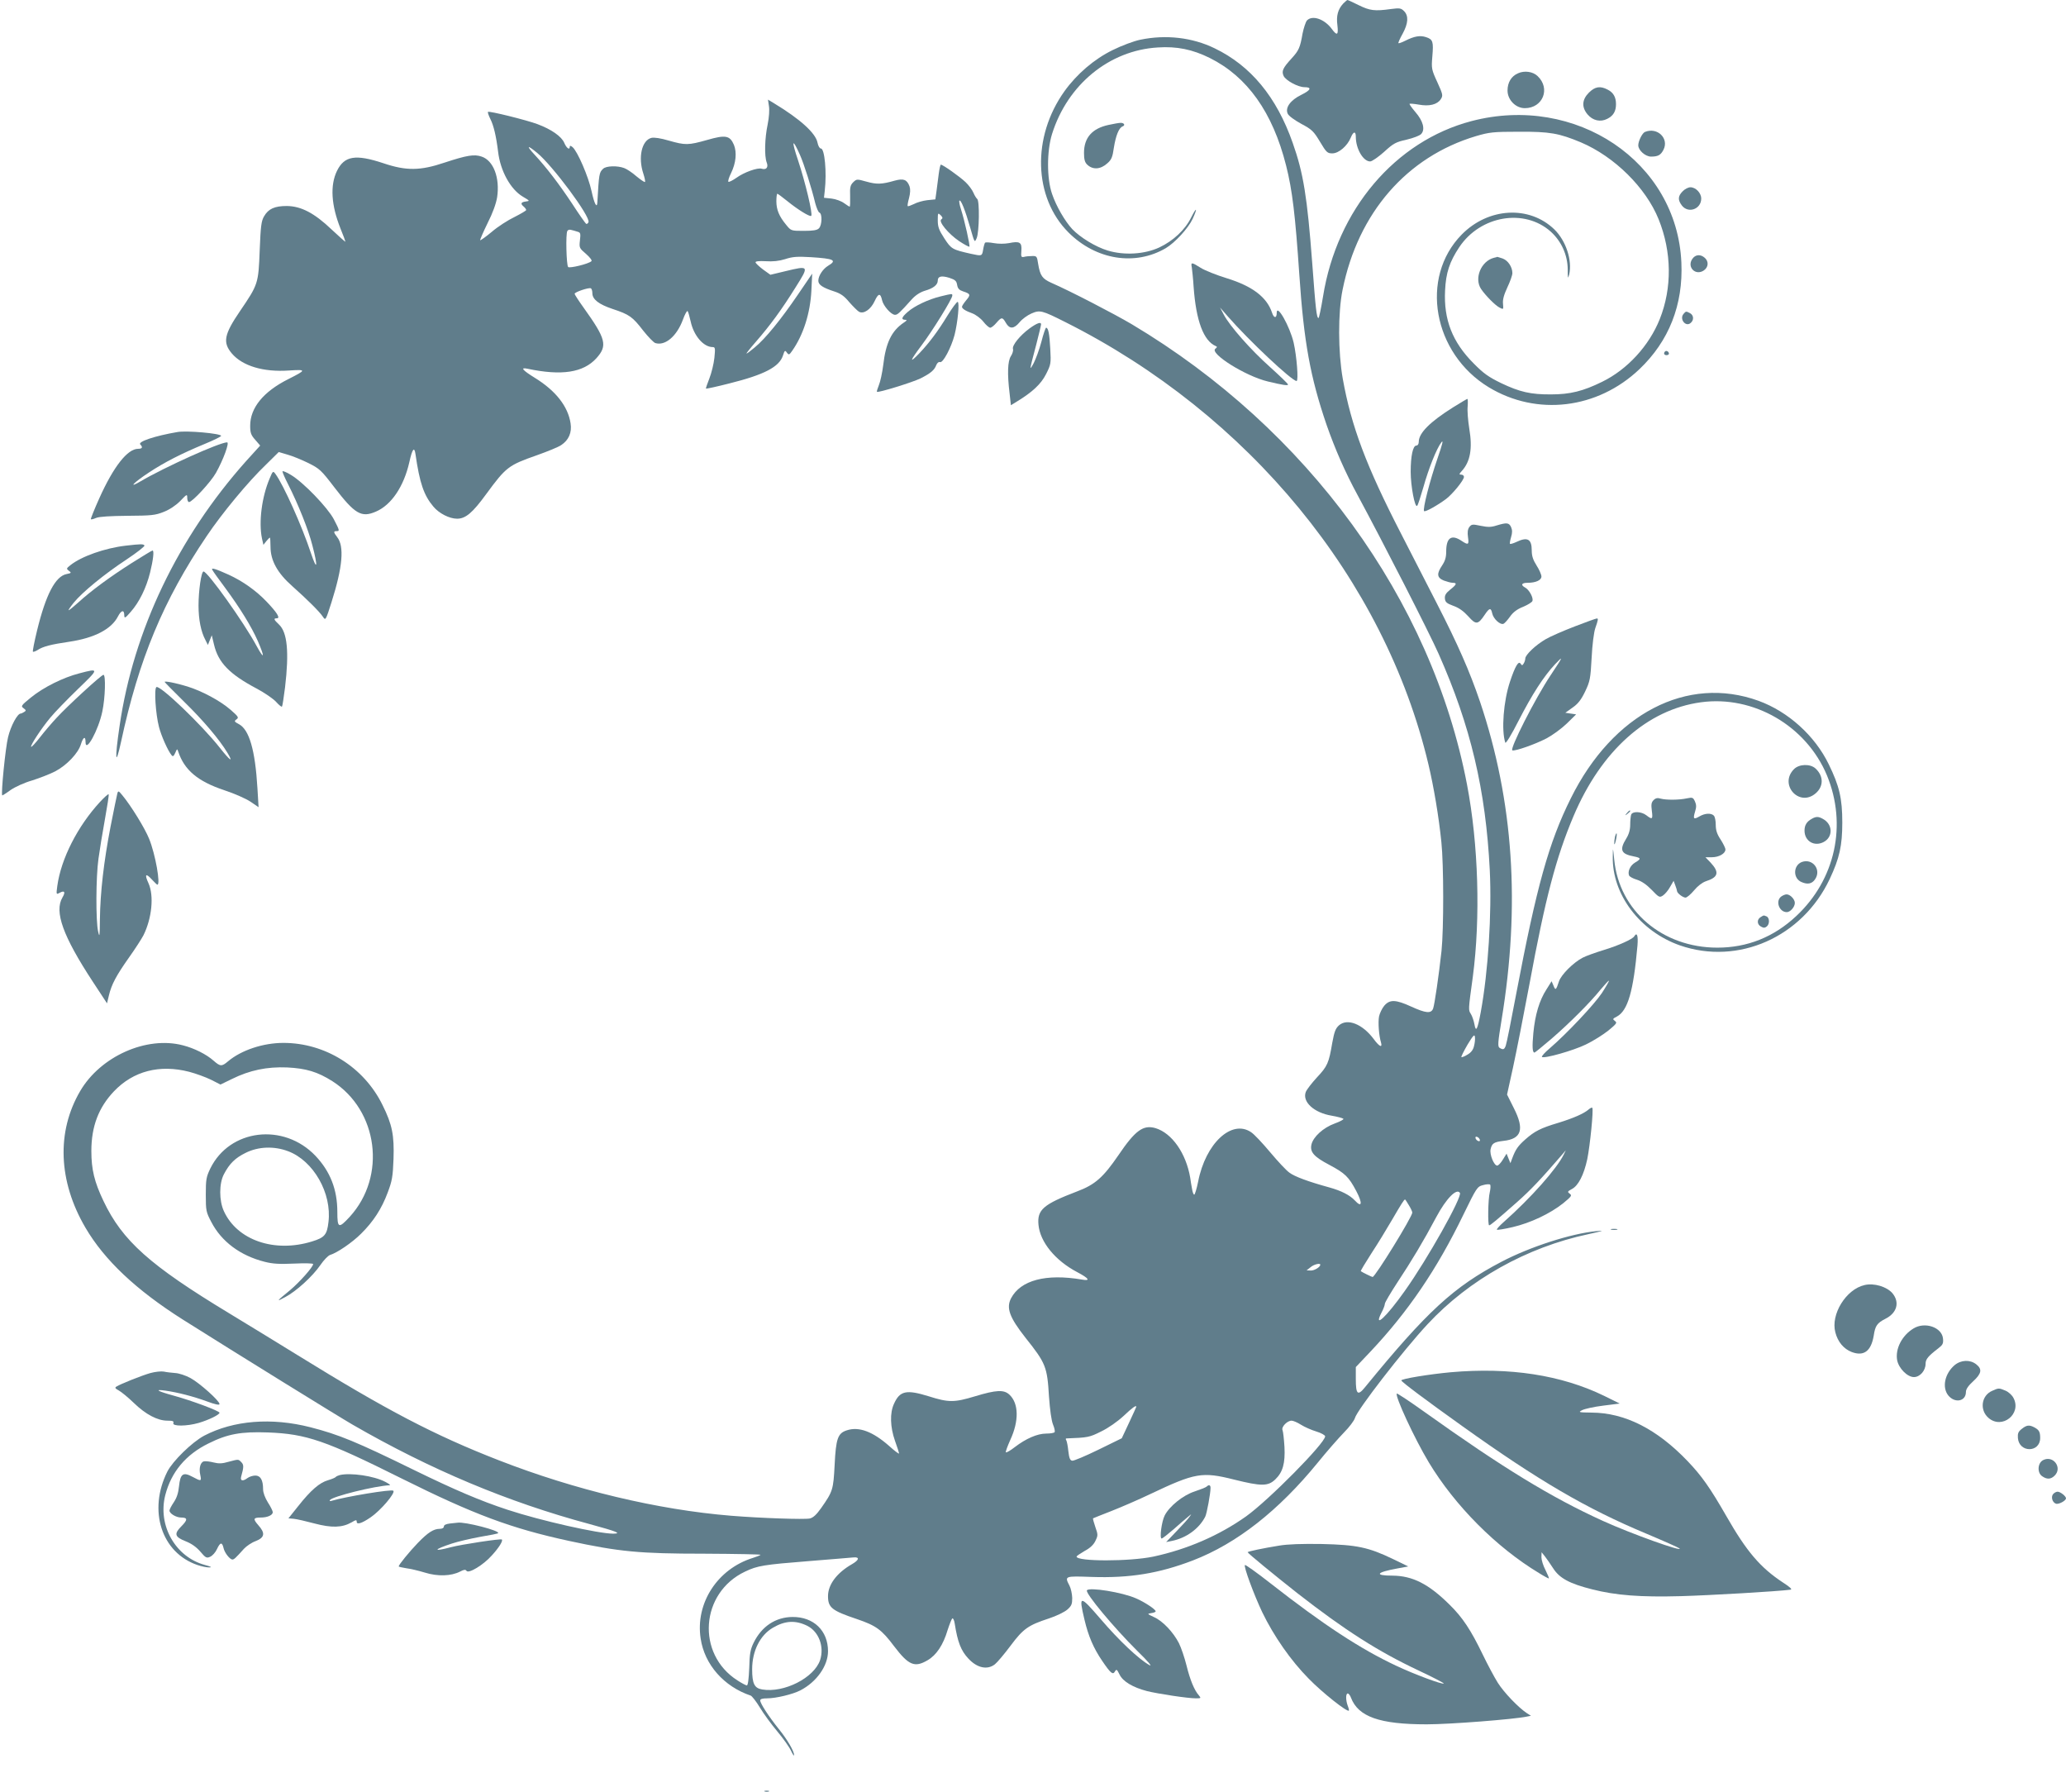 <?xml version="1.0" standalone="no"?>
<!DOCTYPE svg PUBLIC "-//W3C//DTD SVG 20010904//EN"
 "http://www.w3.org/TR/2001/REC-SVG-20010904/DTD/svg10.dtd">
<svg version="1.0" xmlns="http://www.w3.org/2000/svg"
 width="1280pt" height="1110pt" viewBox="0 0 1280 1110"
 preserveAspectRatio="xMidYMid meet">
<g transform="translate(0,1110) scale(0.1,-0.1)"
fill="#607d8b" stroke="none">
<path d="M8322 11078 c-33 -36 -44 -76 -36 -135 7 -61 -2 -67 -35 -22 -46 62
-121 87 -154 52 -8 -10 -20 -47 -27 -81 -15 -87 -23 -105 -68 -154 -55 -60
-63 -79 -49 -109 14 -28 89 -69 129 -69 47 0 40 -18 -19 -47 -68 -33 -102 -80
-85 -117 6 -14 42 -40 84 -63 66 -35 77 -46 116 -111 40 -67 46 -72 77 -72 39
0 93 46 114 98 16 39 31 41 31 5 0 -75 46 -153 89 -153 11 0 50 27 86 59 59
54 73 61 140 76 42 10 81 25 90 35 26 28 12 81 -36 136 -22 26 -38 48 -36 51
3 2 28 0 57 -5 65 -12 114 0 136 33 15 23 14 29 -21 106 -36 78 -37 85 -31
158 8 93 4 107 -39 121 -37 12 -72 6 -128 -22 -22 -11 -41 -18 -43 -15 -2 2 9
28 26 58 35 64 38 111 9 140 -19 19 -27 20 -82 13 -100 -14 -130 -10 -199 24
-36 18 -67 32 -70 32 -2 0 -14 -10 -26 -22z"/>
<path d="M7065 10854 c-39 -8 -115 -36 -171 -64 -115 -56 -223 -149 -299 -255
-203 -284 -192 -658 25 -875 170 -170 412 -209 603 -97 57 34 138 122 166 181
32 70 25 77 -9 9 -38 -77 -111 -145 -198 -186 -91 -42 -216 -50 -319 -19 -76
23 -170 81 -220 133 -45 49 -99 141 -125 218 -33 95 -33 265 0 371 96 306 354
518 655 536 118 8 215 -12 322 -65 233 -116 390 -337 473 -666 39 -154 57
-308 82 -676 28 -417 68 -636 169 -931 52 -149 115 -293 191 -433 163 -302
446 -856 503 -985 199 -448 292 -844 317 -1340 13 -269 -10 -630 -56 -880 -20
-108 -30 -127 -39 -75 -4 22 -14 51 -22 64 -16 26 -17 20 12 231 48 364 35
819 -36 1190 -219 1146 -988 2202 -2076 2851 -110 65 -382 206 -499 257 -56
25 -70 44 -82 117 -7 47 -9 50 -37 49 -17 0 -39 -2 -50 -5 -18 -4 -20 0 -17
38 4 52 -10 61 -77 47 -28 -5 -65 -5 -93 0 -27 5 -51 6 -55 3 -3 -4 -9 -24
-12 -44 -7 -40 -7 -40 -76 -25 -115 26 -121 29 -164 95 -34 52 -41 72 -41 112
0 47 1 48 18 32 13 -14 14 -19 4 -26 -20 -12 43 -89 111 -135 32 -21 60 -36
63 -34 5 6 -30 163 -52 231 -9 27 -13 51 -10 54 9 9 36 -59 67 -167 27 -94 27
-95 40 -65 16 37 19 233 3 243 -5 4 -16 21 -23 38 -7 17 -29 47 -49 66 -36 34
-140 108 -153 108 -3 0 -9 -26 -13 -57 -4 -32 -10 -80 -14 -108 l-7 -50 -50
-5 c-27 -3 -65 -14 -83 -24 -19 -9 -36 -15 -38 -13 -3 2 1 25 8 50 8 32 9 55
3 73 -16 42 -37 50 -92 35 -80 -23 -111 -24 -175 -6 -60 17 -61 16 -82 -4 -18
-18 -21 -32 -19 -86 1 -36 0 -65 -3 -65 -3 0 -18 10 -35 22 -16 12 -51 25 -77
28 l-47 5 5 45 c13 114 -1 260 -24 260 -8 0 -17 16 -21 36 -11 59 -107 146
-269 244 l-38 23 6 -40 c4 -23 1 -69 -8 -114 -18 -85 -21 -195 -6 -235 12 -30
-2 -48 -31 -39 -25 8 -109 -22 -156 -56 -24 -17 -47 -28 -50 -25 -4 4 3 27 16
53 31 63 37 129 18 176 -25 58 -52 63 -166 30 -117 -33 -135 -33 -237 -4 -51
15 -91 21 -108 17 -60 -15 -84 -121 -50 -222 8 -25 13 -48 10 -51 -3 -3 -26
13 -53 35 -26 23 -61 46 -76 51 -42 16 -113 14 -131 -5 -24 -23 -25 -32 -35
-206 -2 -43 -19 -11 -36 68 -19 89 -87 247 -118 273 -11 9 -17 10 -17 2 0 -23
-20 -9 -34 24 -17 40 -80 84 -166 116 -66 25 -300 83 -307 76 -2 -3 4 -22 15
-44 20 -39 36 -105 48 -203 14 -119 77 -233 153 -278 44 -26 45 -27 19 -30
-31 -4 -35 -14 -13 -32 8 -7 15 -16 15 -21 0 -4 -33 -23 -72 -43 -40 -19 -104
-60 -141 -92 -37 -31 -70 -54 -72 -52 -2 2 18 49 45 104 33 65 53 121 60 162
18 121 -23 228 -96 252 -46 16 -92 8 -229 -37 -151 -51 -238 -52 -380 -4 -172
57 -241 46 -287 -47 -44 -90 -36 -214 22 -359 17 -41 30 -77 30 -80 0 -3 -38
31 -85 75 -108 103 -190 145 -278 146 -75 0 -114 -17 -141 -64 -17 -29 -21
-59 -27 -210 -8 -207 -9 -211 -122 -377 -99 -145 -108 -194 -51 -262 66 -78
196 -117 354 -106 110 7 110 4 -5 -54 -153 -77 -235 -177 -235 -288 0 -44 5
-58 31 -87 l31 -36 -88 -97 c-421 -472 -697 -1048 -783 -1639 -31 -209 -26
-261 9 -99 110 512 262 877 531 1275 94 140 257 337 367 442 l79 78 54 -16
c30 -8 88 -32 129 -52 70 -35 80 -44 161 -150 128 -167 168 -190 258 -151 96
41 173 156 207 306 18 82 31 99 38 51 26 -181 52 -256 111 -326 35 -42 99 -75
147 -75 53 0 96 37 180 152 124 169 138 179 314 241 65 23 134 51 151 63 47
31 67 78 58 135 -16 105 -92 202 -222 282 -76 47 -92 66 -45 56 212 -45 346
-24 427 65 70 78 60 119 -79 313 -31 43 -56 82 -56 86 0 11 90 41 101 34 5 -3
9 -16 9 -30 0 -38 39 -69 126 -98 103 -34 123 -48 189 -134 31 -39 65 -74 75
-77 61 -19 133 42 171 145 12 33 25 57 29 53 4 -4 12 -33 19 -64 19 -88 79
-159 137 -159 15 0 16 -8 10 -67 -4 -37 -18 -94 -31 -127 -13 -33 -23 -62 -21
-63 2 -2 67 12 145 32 216 54 309 102 332 173 10 32 13 34 24 18 12 -16 15
-15 33 11 69 98 112 233 119 373 l5 105 -90 -132 c-102 -150 -200 -271 -266
-325 -25 -21 -47 -38 -51 -38 -3 0 23 33 59 74 87 100 159 198 245 336 85 135
85 136 -64 100 l-92 -22 -46 33 c-25 19 -46 39 -46 44 -1 7 22 9 63 7 44 -3
83 1 121 13 45 15 75 17 159 12 143 -9 164 -19 107 -53 -32 -19 -61 -62 -61
-93 0 -25 27 -43 98 -66 40 -13 62 -28 94 -67 24 -27 51 -54 60 -59 29 -16 73
14 97 66 23 50 36 51 46 5 8 -35 56 -90 80 -90 16 0 27 10 105 97 23 25 51 43
80 52 53 15 80 37 80 63 0 27 23 32 72 17 36 -12 44 -19 48 -44 4 -23 13 -32
37 -40 46 -15 48 -21 19 -55 -14 -17 -26 -35 -26 -40 0 -12 22 -26 64 -41 21
-8 51 -30 68 -51 16 -21 36 -38 43 -38 7 0 25 14 38 30 32 37 38 37 59 0 23
-40 50 -38 85 4 15 19 48 43 73 54 53 23 65 20 210 -53 1136 -570 1978 -1594
2250 -2740 33 -139 64 -323 80 -480 15 -141 15 -539 1 -675 -17 -155 -43 -332
-52 -357 -12 -33 -46 -29 -136 12 -96 44 -133 45 -167 5 -14 -17 -28 -47 -32
-66 -7 -36 -1 -119 12 -161 10 -36 -10 -27 -46 22 -69 92 -162 129 -214 84
-22 -20 -29 -39 -42 -109 -21 -125 -30 -145 -95 -214 -32 -35 -63 -75 -69 -90
-23 -61 51 -129 161 -147 35 -6 68 -15 72 -19 4 -4 -20 -17 -53 -29 -72 -26
-134 -83 -145 -131 -10 -46 15 -75 110 -125 98 -52 121 -74 168 -163 40 -76
35 -106 -9 -58 -31 33 -83 60 -159 81 -131 36 -214 67 -246 91 -19 13 -72 70
-119 126 -47 56 -100 113 -119 125 -120 81 -282 -69 -328 -307 -9 -44 -20 -80
-24 -80 -5 0 -11 17 -14 38 -4 20 -9 51 -11 67 -26 152 -113 276 -215 307 -76
22 -125 -13 -230 -168 -94 -137 -144 -182 -256 -224 -209 -80 -248 -113 -239
-207 10 -106 103 -221 240 -293 74 -39 84 -56 29 -46 -223 38 -380 -4 -439
-116 -31 -60 -10 -118 90 -245 126 -158 134 -180 145 -363 6 -84 15 -149 25
-174 9 -21 13 -42 10 -47 -3 -5 -26 -9 -52 -9 -55 0 -126 -31 -195 -84 -27
-21 -51 -35 -55 -32 -3 3 10 38 27 76 55 118 53 227 -5 281 -34 32 -81 30
-213 -10 -129 -39 -164 -39 -287 0 -139 43 -179 34 -215 -46 -27 -57 -24 -145
6 -230 14 -38 25 -74 25 -78 0 -5 -28 16 -61 46 -102 90 -188 122 -263 97 -55
-18 -67 -50 -75 -214 -8 -154 -11 -164 -84 -268 -29 -41 -49 -59 -70 -64 -34
-7 -302 2 -487 17 -455 37 -968 160 -1438 343 -401 156 -697 311 -1247 651
-126 78 -318 195 -425 260 -491 297 -662 449 -779 696 -56 117 -75 195 -75
309 0 153 45 270 140 370 120 126 283 168 466 121 42 -11 102 -33 135 -49 l59
-30 70 34 c111 55 218 77 343 72 118 -6 188 -27 280 -85 284 -181 337 -589
108 -840 -69 -75 -77 -71 -77 30 0 139 -44 251 -136 348 -197 206 -531 166
-651 -79 -25 -52 -28 -67 -28 -162 0 -100 2 -108 34 -169 63 -122 180 -209
331 -247 51 -13 91 -15 183 -11 64 3 117 2 117 -3 0 -18 -83 -111 -142 -161
-87 -71 -90 -76 -30 -43 68 36 168 127 217 198 21 31 48 58 59 62 44 13 138
77 193 132 76 75 128 155 165 255 27 71 32 99 36 207 5 149 -8 214 -68 335
-115 235 -355 385 -614 385 -126 0 -261 -45 -343 -114 -39 -33 -48 -33 -90 4
-44 39 -119 77 -190 95 -225 59 -510 -68 -636 -283 -148 -252 -136 -559 32
-846 118 -202 315 -387 604 -570 333 -210 967 -602 1052 -651 482 -278 960
-479 1466 -615 172 -47 203 -59 148 -60 -90 0 -448 80 -654 148 -168 55 -329
124 -575 244 -363 178 -471 222 -646 267 -242 62 -477 43 -659 -52 -75 -40
-194 -156 -228 -222 -121 -241 -37 -503 186 -579 26 -9 60 -16 75 -15 18 0 9
5 -28 15 -183 49 -294 245 -246 433 37 143 127 251 268 320 118 59 202 74 368
68 239 -9 357 -50 830 -286 446 -222 676 -308 1036 -386 311 -67 436 -79 836
-79 196 -1 354 -4 350 -7 -4 -4 -25 -12 -47 -19 -220 -68 -358 -281 -324 -500
24 -161 144 -297 310 -353 8 -3 34 -36 57 -74 22 -37 71 -104 108 -148 37 -44
75 -98 85 -120 10 -22 19 -34 19 -27 0 24 -42 97 -95 162 -61 76 -115 158
-115 177 0 9 14 13 43 13 55 0 158 25 205 49 101 52 172 152 172 243 0 127
-89 213 -220 212 -105 -1 -191 -58 -241 -160 -20 -41 -25 -68 -27 -156 -3 -68
-8 -108 -15 -108 -5 0 -32 14 -58 31 -257 164 -230 543 47 674 77 37 117 43
394 65 140 11 266 22 279 23 38 3 34 -16 -9 -41 -95 -54 -150 -127 -150 -199
0 -71 24 -90 179 -142 120 -41 153 -65 231 -169 90 -118 127 -133 207 -86 54
31 97 95 124 187 12 37 25 69 29 72 5 3 12 -11 15 -32 18 -115 39 -168 84
-216 54 -59 118 -73 165 -36 15 12 59 64 97 115 79 106 110 127 238 169 46 15
97 40 114 55 26 23 30 34 30 72 -1 25 -8 59 -17 76 -31 60 -31 60 138 54 236
-8 417 22 626 102 273 105 533 310 775 607 55 68 128 151 161 185 34 34 64 75
68 89 12 49 300 421 451 583 257 276 614 476 995 557 95 21 104 24 50 19 -156
-15 -411 -97 -588 -190 -296 -155 -461 -307 -846 -778 -44 -54 -56 -43 -56 51
l0 75 91 96 c232 246 412 510 575 847 82 168 86 175 122 184 20 6 40 7 44 3 4
-4 3 -25 -2 -47 -11 -44 -13 -205 -4 -205 8 0 44 30 172 143 87 77 149 143
282 297 l21 25 -12 -25 c-43 -89 -204 -270 -372 -419 -27 -24 -46 -45 -43 -48
3 -3 47 4 98 16 111 26 231 83 312 147 52 43 57 49 41 60 -15 11 -14 14 14 29
39 20 74 87 95 185 17 82 40 310 31 318 -3 3 -13 -2 -22 -10 -30 -26 -94 -54
-188 -83 -111 -33 -147 -52 -205 -103 -45 -40 -60 -61 -81 -117 l-11 -30 -12
29 -12 30 -23 -37 c-12 -20 -28 -37 -35 -37 -20 0 -48 69 -41 101 8 37 21 45
79 52 113 12 132 71 65 203 l-42 84 37 168 c20 92 66 325 102 517 98 531 165
785 273 1040 172 406 457 660 790 705 325 44 652 -146 780 -453 126 -306 52
-646 -191 -872 -139 -130 -303 -195 -488 -195 -340 0 -608 228 -639 545 -8 79
-8 80 -9 20 -5 -235 168 -464 416 -551 361 -125 758 51 928 411 61 130 78 207
78 350 0 149 -18 226 -84 361 -86 177 -251 326 -435 393 -442 160 -903 -79
-1163 -604 -136 -273 -212 -546 -338 -1210 -31 -165 -60 -310 -65 -322 -9 -25
-16 -27 -38 -14 -13 8 -11 33 12 173 117 710 74 1355 -133 1970 -65 191 -137
355 -271 616 -60 116 -158 308 -218 425 -216 419 -309 666 -362 962 -29 165
-30 408 -1 550 96 477 398 824 827 952 82 24 106 27 265 27 192 1 248 -9 385
-66 207 -88 402 -280 481 -476 82 -203 84 -426 7 -619 -66 -165 -201 -312
-357 -388 -118 -58 -198 -78 -316 -78 -126 -1 -195 15 -310 70 -78 38 -109 60
-170 122 -132 132 -186 272 -177 451 5 110 28 179 88 269 131 196 404 242 567
96 66 -60 104 -144 105 -234 0 -57 1 -61 9 -31 20 87 -20 209 -92 279 -155
150 -409 136 -574 -32 -262 -267 -178 -736 168 -946 298 -180 673 -135 933
112 183 174 272 399 260 661 -27 624 -653 1045 -1300 876 -473 -124 -834 -549
-920 -1086 -12 -74 -25 -134 -28 -134 -12 0 -18 57 -39 340 -31 411 -55 559
-121 745 -100 285 -260 478 -484 586 -138 67 -301 86 -460 53z m-2109 -713
c25 -56 72 -204 95 -300 8 -29 19 -56 26 -58 18 -7 16 -78 -3 -97 -11 -12 -36
-16 -94 -16 -78 0 -79 0 -109 37 -44 53 -61 94 -61 147 0 25 3 46 6 46 3 0 30
-20 61 -45 65 -53 141 -100 149 -92 11 10 -37 209 -81 342 -43 127 -37 144 11
36z m-1628 12 c96 -79 331 -395 318 -429 -3 -8 -10 -13 -15 -10 -5 4 -44 59
-86 124 -81 122 -158 223 -234 305 -52 56 -45 61 17 10z m249 -488 c20 -5 21
-11 16 -54 -5 -46 -4 -48 38 -84 25 -22 39 -41 33 -45 -18 -17 -135 -45 -144
-36 -11 11 -16 207 -5 223 3 7 14 10 23 7 10 -2 27 -7 39 -11z m5555 -5046
c-5 -22 -19 -40 -41 -52 -17 -11 -34 -17 -37 -15 -2 3 15 37 38 77 36 59 44
67 46 47 2 -13 -1 -39 -6 -57z m36 -578 c3 -8 -1 -12 -9 -9 -7 2 -15 10 -17
17 -3 8 1 12 9 9 7 -2 15 -10 17 -17z m-7383 -72 c157 -59 272 -260 250 -439
-9 -79 -24 -96 -102 -120 -233 -72 -464 8 -546 188 -30 65 -30 171 0 228 35
67 70 101 135 133 78 39 176 43 263 10z m7260 -258 c15 -25 -200 -409 -342
-608 -113 -160 -196 -237 -144 -134 12 22 21 47 21 55 0 8 35 67 78 133 86
130 162 256 241 405 61 114 126 180 146 149z m-316 -77 c12 -19 21 -40 21 -45
0 -26 -230 -399 -246 -399 -5 0 -66 30 -73 36 -2 2 28 52 66 111 39 59 96 153
128 208 56 96 74 125 80 125 2 0 12 -16 24 -36z m-549 -368 c0 -14 -35 -36
-58 -36 l-27 1 24 19 c20 18 61 28 61 16z m-1140 -880 c0 -1 -20 -46 -45 -99
l-45 -96 -145 -71 c-80 -39 -153 -70 -162 -68 -14 2 -19 17 -24 59 -3 31 -9
61 -13 68 -4 6 -4 11 1 11 134 5 143 7 215 43 44 21 101 61 139 96 56 53 79
69 79 57z m1020 -111 c22 -14 65 -33 95 -42 30 -9 55 -23 55 -30 0 -42 -349
-395 -490 -496 -168 -119 -365 -204 -574 -249 -147 -31 -476 -31 -476 0 0 4
23 19 50 35 34 18 56 39 67 63 16 33 16 38 -1 86 -9 27 -16 51 -14 53 2 1 53
22 113 45 61 24 170 71 243 106 276 131 320 139 518 89 169 -42 210 -42 255 1
47 45 62 100 57 201 -3 48 -8 95 -12 104 -9 20 29 59 56 59 10 0 36 -11 58
-25z m-3058 -1246 c71 -36 106 -129 79 -212 -37 -110 -224 -205 -359 -182 -48
8 -62 36 -62 125 0 113 49 211 128 257 76 45 141 48 214 12z"/>
<path d="M7475 1891 c-6 -5 -39 -18 -75 -30 -70 -23 -154 -90 -184 -148 -19
-37 -33 -143 -19 -143 5 0 38 26 74 57 35 31 75 66 89 77 24 20 24 20 10 1 -7
-11 -43 -51 -79 -88 l-66 -69 35 7 c90 18 169 76 207 150 10 19 33 145 33 179
0 18 -11 21 -25 7z"/>
<path d="M9405 10646 c-42 -18 -65 -57 -65 -107 0 -57 50 -109 107 -109 112 0
161 122 79 199 -29 28 -82 35 -121 17z"/>
<path d="M9844 10526 c-43 -43 -46 -90 -8 -135 32 -38 80 -49 122 -27 38 19
54 47 54 91 0 43 -16 72 -52 90 -46 24 -78 19 -116 -19z"/>
<path d="M6867 10326 c-101 -22 -151 -79 -151 -173 0 -40 5 -58 19 -72 35 -34
83 -31 125 7 26 22 33 39 41 97 12 75 31 123 54 132 19 7 9 23 -13 22 -9 0
-43 -6 -75 -13z"/>
<path d="M10192 10283 c-17 -6 -42 -57 -42 -83 0 -31 44 -70 79 -70 43 0 60 9
77 42 36 70 -37 142 -114 111z"/>
<path d="M10425 9915 c-30 -30 -31 -54 -4 -89 40 -50 119 -21 119 44 0 35 -34
70 -67 70 -13 0 -35 -11 -48 -25z"/>
<path d="M10484 9495 c-33 -50 20 -104 71 -71 30 20 33 56 7 79 -27 24 -59 21
-78 -8z"/>
<path d="M9255 9503 c-79 -21 -123 -127 -79 -193 27 -40 87 -101 114 -115 25
-13 25 -13 22 23 -3 26 6 57 27 102 17 36 31 75 31 88 0 38 -27 79 -61 91 -18
6 -32 10 -33 10 -1 -1 -10 -4 -21 -6z"/>
<path d="M7384 9443 c2 -16 8 -68 11 -118 15 -213 62 -337 138 -369 9 -3 8 -8
-3 -16 -39 -28 186 -170 325 -203 91 -22 125 -27 125 -19 0 5 -50 53 -111 108
-119 106 -249 253 -287 325 l-23 44 48 -55 c131 -150 397 -400 426 -400 13 0
1 153 -18 237 -24 102 -105 245 -105 185 0 -35 -18 -34 -29 1 -32 96 -121 164
-279 213 -65 20 -138 49 -163 65 -57 36 -62 36 -55 2z"/>
<path d="M5827 9264 c-74 -18 -160 -58 -203 -96 -38 -33 -43 -48 -16 -49 13 0
12 -4 -8 -17 -76 -51 -112 -125 -128 -264 -6 -47 -18 -103 -27 -124 -8 -20
-14 -39 -12 -41 8 -7 221 59 270 83 63 32 86 51 98 83 6 14 15 21 23 18 18 -7
69 89 90 168 20 80 32 205 19 205 -6 0 -34 -38 -63 -85 -59 -97 -114 -170
-173 -232 -66 -69 -61 -50 12 47 70 93 191 289 191 309 0 13 1 13 -73 -5z"/>
<path d="M10430 9155 c-26 -31 13 -82 44 -56 22 18 20 48 -3 61 -25 13 -26 13
-41 -5z"/>
<path d="M6379 9066 c-61 -45 -110 -106 -103 -128 3 -9 -3 -29 -13 -44 -20
-31 -23 -109 -8 -231 l8 -73 36 22 c97 59 151 109 182 171 30 59 31 66 26 157
-5 92 -12 130 -26 130 -3 0 -17 -39 -29 -87 -13 -49 -35 -108 -48 -133 -27
-49 -28 -51 17 119 16 62 29 117 29 122 0 17 -25 8 -71 -25z"/>
<path d="M10316 8923 c-11 -11 -6 -23 9 -23 8 0 15 4 15 9 0 13 -16 22 -24 14z"/>
<path d="M9003 8577 c-145 -91 -213 -160 -213 -214 0 -13 -6 -23 -15 -23 -21
0 -35 -63 -35 -163 0 -88 26 -225 40 -210 5 4 21 55 38 113 33 118 83 243 112
280 14 18 7 -10 -24 -100 -48 -139 -93 -316 -83 -326 7 -7 82 35 136 75 41 31
111 117 111 137 0 8 -8 14 -17 14 -14 0 -14 3 4 23 52 57 67 138 46 262 -8 50
-13 111 -10 138 2 26 1 47 -2 46 -3 0 -43 -24 -88 -52z"/>
<path d="M1100 8424 c-141 -24 -248 -60 -231 -77 17 -17 13 -27 -13 -27 -66 0
-152 -109 -241 -307 -31 -69 -54 -127 -52 -129 2 -3 17 1 33 8 19 8 88 12 194
13 148 1 171 3 224 24 38 15 75 40 103 68 41 43 43 44 43 19 0 -14 5 -26 11
-26 20 0 135 124 167 181 46 82 85 189 69 189 -46 0 -388 -154 -537 -242 -80
-47 -42 -7 54 56 94 62 199 116 344 176 56 23 102 46 102 50 0 15 -213 34
-270 24z"/>
<path d="M1750 8180 c0 -6 15 -41 34 -78 64 -126 127 -284 151 -379 36 -136
30 -165 -9 -48 -55 166 -169 421 -220 490 -14 19 -16 18 -35 -28 -49 -114 -69
-271 -48 -372 l9 -40 18 23 c10 12 20 22 22 22 2 0 4 -26 4 -57 0 -85 43 -163
135 -244 92 -82 170 -159 190 -190 16 -24 17 -22 53 91 69 218 80 346 35 403
-23 30 -24 37 -4 37 20 0 20 3 -17 74 -39 73 -188 228 -265 274 -29 18 -53 27
-53 22z"/>
<path d="M9272 7845 c-34 -11 -54 -11 -98 -2 -52 11 -57 10 -71 -8 -10 -14
-12 -33 -8 -62 7 -48 2 -51 -40 -23 -63 42 -95 19 -95 -67 0 -35 -7 -58 -25
-85 -35 -52 -33 -76 10 -94 19 -7 44 -14 55 -14 29 0 25 -11 -16 -43 -27 -22
-34 -35 -32 -55 2 -22 12 -30 53 -45 34 -12 63 -33 92 -65 47 -53 60 -52 101
9 30 45 39 46 47 10 7 -34 49 -73 70 -65 7 3 25 23 40 44 19 27 43 46 81 61
29 12 56 29 58 36 8 19 -20 70 -44 83 -30 16 -24 30 14 30 51 0 86 16 86 39 0
11 -13 42 -30 68 -22 35 -30 59 -30 93 0 71 -26 86 -95 53 -19 -9 -37 -14 -40
-12 -2 3 1 22 7 42 8 27 8 43 0 62 -13 28 -27 29 -90 10z"/>
<path d="M779 7720 c-129 -15 -274 -66 -343 -121 -25 -20 -26 -22 -9 -35 17
-12 15 -14 -15 -20 -69 -14 -128 -127 -182 -348 -17 -70 -29 -130 -26 -133 2
-2 15 2 28 10 35 23 83 35 198 52 155 23 261 78 301 157 21 40 39 43 39 5 1
-19 6 -16 40 23 52 59 96 147 120 244 19 77 26 136 15 136 -4 0 -61 -35 -128
-77 -137 -87 -252 -172 -331 -244 -30 -27 -57 -49 -61 -49 -3 0 11 21 32 47
53 65 191 178 328 268 63 42 113 81 110 86 -7 10 -20 10 -116 -1z"/>
<path d="M1316 7569 c4 -8 39 -57 78 -109 95 -129 163 -240 203 -330 45 -104
41 -120 -8 -30 -78 145 -303 460 -328 460 -14 0 -31 -118 -31 -211 0 -87 15
-162 43 -214 l15 -30 12 30 12 30 14 -58 c26 -111 96 -183 262 -271 51 -27
106 -65 123 -84 17 -19 33 -32 36 -29 3 3 11 57 19 119 26 220 14 341 -37 389
-33 31 -36 39 -14 39 23 0 3 34 -64 104 -65 68 -147 126 -234 166 -84 38 -112
46 -101 29z"/>
<path d="M9757 7220 c-70 -27 -151 -62 -180 -79 -61 -35 -127 -97 -127 -120 0
-9 -5 -23 -10 -31 -8 -13 -11 -13 -19 -1 -13 20 -34 -16 -66 -112 -40 -120
-54 -300 -29 -377 3 -9 39 50 82 135 86 167 156 275 226 350 54 57 52 51 -26
-66 -98 -147 -257 -461 -238 -467 17 -6 142 38 213 75 37 20 93 61 125 92 l57
56 -34 5 -33 5 45 32 c34 24 53 48 78 100 30 63 33 79 40 208 4 82 14 159 23
185 18 51 19 60 9 59 -5 0 -66 -22 -136 -49z"/>
<path d="M491 6929 c-101 -26 -223 -87 -300 -150 -60 -49 -63 -53 -45 -66 16
-12 17 -15 4 -23 -8 -5 -18 -10 -22 -10 -20 0 -61 -76 -78 -146 -16 -64 -45
-352 -36 -361 1 -1 24 13 51 33 29 20 86 46 135 60 47 15 111 40 142 56 72 38
142 112 159 167 14 46 29 54 29 15 0 -72 80 73 104 189 18 84 22 227 7 227
-13 0 -223 -193 -290 -266 -30 -32 -77 -87 -104 -122 -27 -35 -52 -61 -54 -58
-7 7 63 114 119 181 27 33 105 113 171 177 133 128 133 130 8 97z"/>
<path d="M1020 6876 c0 -2 55 -58 121 -123 116 -113 219 -234 268 -316 39 -65
17 -50 -47 31 -112 142 -371 390 -393 376 -15 -9 -5 -167 16 -247 14 -55 55
-147 78 -175 8 -10 13 -7 23 15 11 26 12 26 18 8 38 -115 121 -185 286 -240
61 -20 134 -52 162 -71 l50 -34 -7 117 c-14 237 -51 365 -116 398 -28 15 -29
18 -14 29 16 11 12 17 -36 59 -64 56 -178 117 -269 145 -72 22 -140 35 -140
28z"/>
<path d="M11115 6336 c-95 -95 31 -237 133 -151 51 43 51 107 1 154 -33 31
-102 29 -134 -3z"/>
<path d="M727 6185 c-3 -11 -22 -103 -42 -205 -42 -217 -64 -408 -66 -575 -1
-106 -2 -115 -11 -75 -15 64 -14 338 2 450 7 52 25 163 40 245 15 83 26 152
23 155 -3 3 -27 -19 -54 -48 -139 -151 -241 -352 -264 -520 -7 -53 -7 -54 15
-42 30 16 37 5 17 -29 -52 -88 3 -240 188 -522 l88 -134 12 50 c16 67 45 122
125 235 37 52 77 114 89 137 52 105 66 244 31 322 -26 56 -17 65 21 23 16 -17
31 -32 34 -32 21 0 -12 188 -51 284 -26 65 -112 205 -167 271 -22 27 -25 28
-30 10z"/>
<path d="M10245 6144 c-14 -14 -16 -27 -11 -66 7 -53 3 -57 -34 -28 -31 24
-85 26 -94 4 -3 -9 -6 -37 -6 -62 0 -32 -8 -60 -25 -87 -43 -70 -32 -95 48
-110 45 -9 46 -15 7 -38 -30 -18 -47 -55 -37 -80 3 -7 24 -19 48 -26 29 -9 60
-30 92 -63 45 -47 49 -49 70 -35 12 8 32 31 44 53 l22 38 10 -27 c6 -16 11
-32 11 -36 0 -13 36 -41 53 -41 8 0 32 20 52 44 23 28 51 49 73 57 79 25 86
56 29 117 l-31 32 40 0 c44 0 84 23 84 48 0 9 -14 37 -30 62 -22 33 -30 57
-30 91 0 25 -5 50 -12 57 -17 17 -55 15 -89 -5 -36 -21 -41 -16 -27 30 9 28 8
43 -1 63 -11 24 -15 26 -49 19 -49 -11 -130 -11 -163 -2 -19 6 -31 4 -44 -9z"/>
<path d="M10079 6063 c-13 -16 -12 -17 4 -4 9 7 17 15 17 17 0 8 -8 3 -21 -13z"/>
<path d="M11225 6028 c-31 -17 -45 -39 -45 -73 0 -65 60 -101 118 -71 60 31
58 111 -5 144 -27 15 -42 15 -68 0z"/>
<path d="M10006 5918 c-3 -13 -5 -32 -5 -43 1 -11 5 -2 10 19 10 42 6 62 -5
24z"/>
<path d="M11162 5760 c-53 -22 -54 -102 0 -124 37 -16 64 -11 83 17 42 60 -16
133 -83 107z"/>
<path d="M11036 5547 c-38 -28 -13 -97 34 -97 22 0 50 32 50 57 0 23 -29 53
-51 53 -9 0 -23 -6 -33 -13z"/>
<path d="M10908 5419 c-24 -14 -23 -46 3 -59 15 -9 24 -8 35 1 19 15 18 55 -2
63 -19 7 -15 8 -36 -5z"/>
<path d="M10125 5300 c-11 -18 -98 -57 -190 -85 -49 -15 -108 -36 -129 -47
-58 -30 -133 -105 -147 -146 -18 -55 -22 -59 -34 -28 l-12 28 -32 -51 c-44
-68 -70 -156 -81 -269 -8 -86 -6 -122 7 -122 3 0 51 39 107 87 114 99 236 221
304 305 26 31 48 55 50 53 2 -2 -18 -37 -44 -77 -47 -70 -213 -247 -323 -342
-30 -25 -51 -49 -48 -53 13 -12 194 39 272 77 44 21 106 60 139 86 52 43 57
49 41 60 -15 11 -14 14 12 27 68 36 103 156 128 440 5 62 -3 85 -20 57z"/>
<path d="M9983 3483 c9 -2 25 -2 35 0 9 3 1 5 -18 5 -19 0 -27 -2 -17 -5z"/>
<path d="M11552 3140 c-115 -26 -211 -182 -181 -293 15 -59 52 -103 102 -122
75 -28 120 6 136 103 9 60 21 77 72 103 72 36 90 102 44 158 -35 41 -114 65
-173 51z"/>
<path d="M11855 2871 c-71 -43 -114 -126 -101 -197 10 -50 63 -104 104 -104
37 0 72 40 72 82 0 29 16 48 80 97 26 20 31 29 28 59 -6 70 -112 107 -183 63z"/>
<path d="M12110 2644 c-61 -52 -79 -137 -40 -187 41 -51 110 -38 110 21 0 17
15 39 45 66 52 48 57 75 19 105 -38 30 -94 28 -134 -5z"/>
<path d="M932 2595 c-53 -15 -184 -67 -211 -84 -11 -7 -7 -12 15 -24 16 -9 58
-43 93 -77 73 -71 147 -110 208 -110 34 0 41 -3 37 -15 -8 -21 84 -20 157 1
64 19 129 51 129 63 0 11 -171 75 -284 106 -102 28 -123 41 -51 31 76 -11 171
-35 258 -67 51 -19 77 -24 77 -16 0 20 -123 130 -180 161 -29 16 -72 30 -94
31 -23 2 -54 5 -71 9 -16 3 -54 -1 -83 -9z"/>
<path d="M8989 2600 c-132 -12 -310 -41 -307 -51 4 -11 151 -121 378 -283 473
-338 769 -511 1140 -666 107 -45 199 -86 205 -91 27 -26 -298 90 -474 170
-321 146 -622 330 -1104 674 -92 66 -170 117 -173 115 -13 -14 109 -278 198
-426 162 -269 419 -527 683 -686 32 -20 60 -35 61 -33 2 2 -8 25 -21 52 -14
26 -25 62 -25 79 l1 31 20 -25 c11 -14 34 -47 52 -75 39 -61 102 -95 242 -130
145 -37 298 -49 550 -42 177 5 594 29 678 40 13 1 -2 16 -46 44 -141 93 -225
191 -352 413 -100 174 -152 248 -239 339 -191 200 -390 300 -595 301 -81 1
-84 2 -59 15 15 8 73 21 130 28 l103 13 -95 47 c-267 130 -586 179 -951 147z"/>
<path d="M12343 2485 c-68 -29 -80 -120 -22 -169 84 -71 205 26 154 124 -9 18
-31 38 -50 46 -41 17 -42 17 -82 -1z"/>
<path d="M12526 2249 c-22 -17 -26 -28 -24 -57 8 -92 138 -91 138 1 0 38 -7
50 -37 66 -31 16 -47 14 -77 -10z"/>
<path d="M12659 2056 c-35 -17 -39 -78 -7 -100 30 -21 54 -20 78 4 49 49 -9
127 -71 96z"/>
<path d="M1415 2045 c-37 -11 -60 -12 -91 -4 -23 6 -50 9 -60 7 -22 -4 -33
-42 -23 -85 8 -39 6 -40 -48 -11 -59 32 -76 19 -84 -59 -4 -41 -14 -71 -32
-98 -15 -22 -27 -45 -27 -52 0 -18 41 -43 72 -43 41 0 42 -14 2 -54 -47 -47
-42 -66 26 -93 36 -14 67 -36 91 -64 33 -39 39 -42 61 -32 14 6 33 27 42 47
20 43 32 46 41 7 6 -29 39 -71 55 -71 10 0 19 8 72 67 15 16 47 38 72 47 56
22 61 49 16 99 -34 39 -31 47 17 47 40 0 73 15 73 33 0 7 -13 34 -30 60 -18
29 -30 61 -30 82 0 57 -16 85 -48 85 -15 0 -37 -7 -48 -15 -29 -22 -47 -19
-40 8 17 60 17 74 1 90 -19 19 -15 19 -80 2z"/>
<path d="M2105 1963 c-11 -3 -22 -8 -25 -12 -3 -4 -24 -13 -48 -20 -52 -15
-106 -61 -185 -161 l-60 -75 34 -3 c19 -2 76 -15 128 -29 106 -28 171 -26 229
7 27 16 32 17 32 4 0 -20 32 -10 86 27 62 42 155 151 141 165 -10 11 -297 -37
-381 -62 -11 -4 -16 -2 -12 4 13 22 278 88 371 92 6 1 -7 10 -28 21 -70 37
-216 58 -282 42z"/>
<path d="M12720 1845 c-14 -17 -5 -51 17 -59 16 -7 63 18 63 33 0 13 -35 41
-52 41 -9 0 -21 -7 -28 -15z"/>
<path d="M2788 1663 c-25 -3 -38 -9 -38 -19 0 -8 -10 -14 -25 -14 -39 0 -74
-23 -136 -87 -54 -56 -119 -136 -119 -146 0 -2 21 -7 46 -11 25 -3 77 -15 116
-27 80 -25 163 -22 218 6 25 13 34 14 40 5 12 -20 105 36 157 95 44 48 71 91
62 99 -6 6 -248 -30 -316 -48 -113 -30 -109 -15 7 23 36 12 114 30 173 41 60
10 111 20 113 23 15 15 -206 72 -251 65 -5 -1 -27 -3 -47 -5z"/>
<path d="M7925 1526 c-99 -16 -195 -36 -195 -41 0 -6 165 -141 307 -253 298
-232 500 -361 755 -481 87 -41 156 -77 153 -79 -8 -8 -183 57 -295 110 -220
103 -451 254 -778 510 -84 66 -156 117 -159 114 -9 -9 55 -182 107 -292 72
-149 178 -301 289 -413 84 -86 238 -208 248 -197 2 2 -1 15 -7 30 -13 35 -13
76 0 76 6 0 15 -12 20 -26 45 -118 177 -165 469 -165 143 0 541 31 621 48 l25
5 -25 16 c-53 35 -142 128 -180 188 -22 35 -64 114 -94 176 -72 149 -124 229
-205 308 -129 128 -229 179 -353 180 -117 0 -102 21 32 45 l65 12 -95 46
c-152 73 -224 88 -440 93 -123 2 -212 -1 -265 -10z"/>
<path d="M6734 1249 c-11 -18 168 -232 310 -373 70 -68 98 -102 77 -90 -66 37
-188 152 -301 284 -131 152 -138 152 -101 -3 24 -102 56 -176 109 -254 53 -78
67 -90 80 -66 9 15 12 13 28 -19 20 -43 82 -80 170 -103 68 -17 253 -45 303
-45 32 0 33 1 19 18 -28 31 -55 96 -77 186 -12 48 -33 110 -47 138 -35 68
-100 137 -154 161 -43 20 -44 21 -17 25 15 2 27 7 27 11 0 12 -68 57 -121 80
-85 38 -291 71 -305 50z"/>
<path d="M4738 3 c6 -2 18 -2 25 0 6 3 1 5 -13 5 -14 0 -19 -2 -12 -5z"/>
</g>
</svg>
